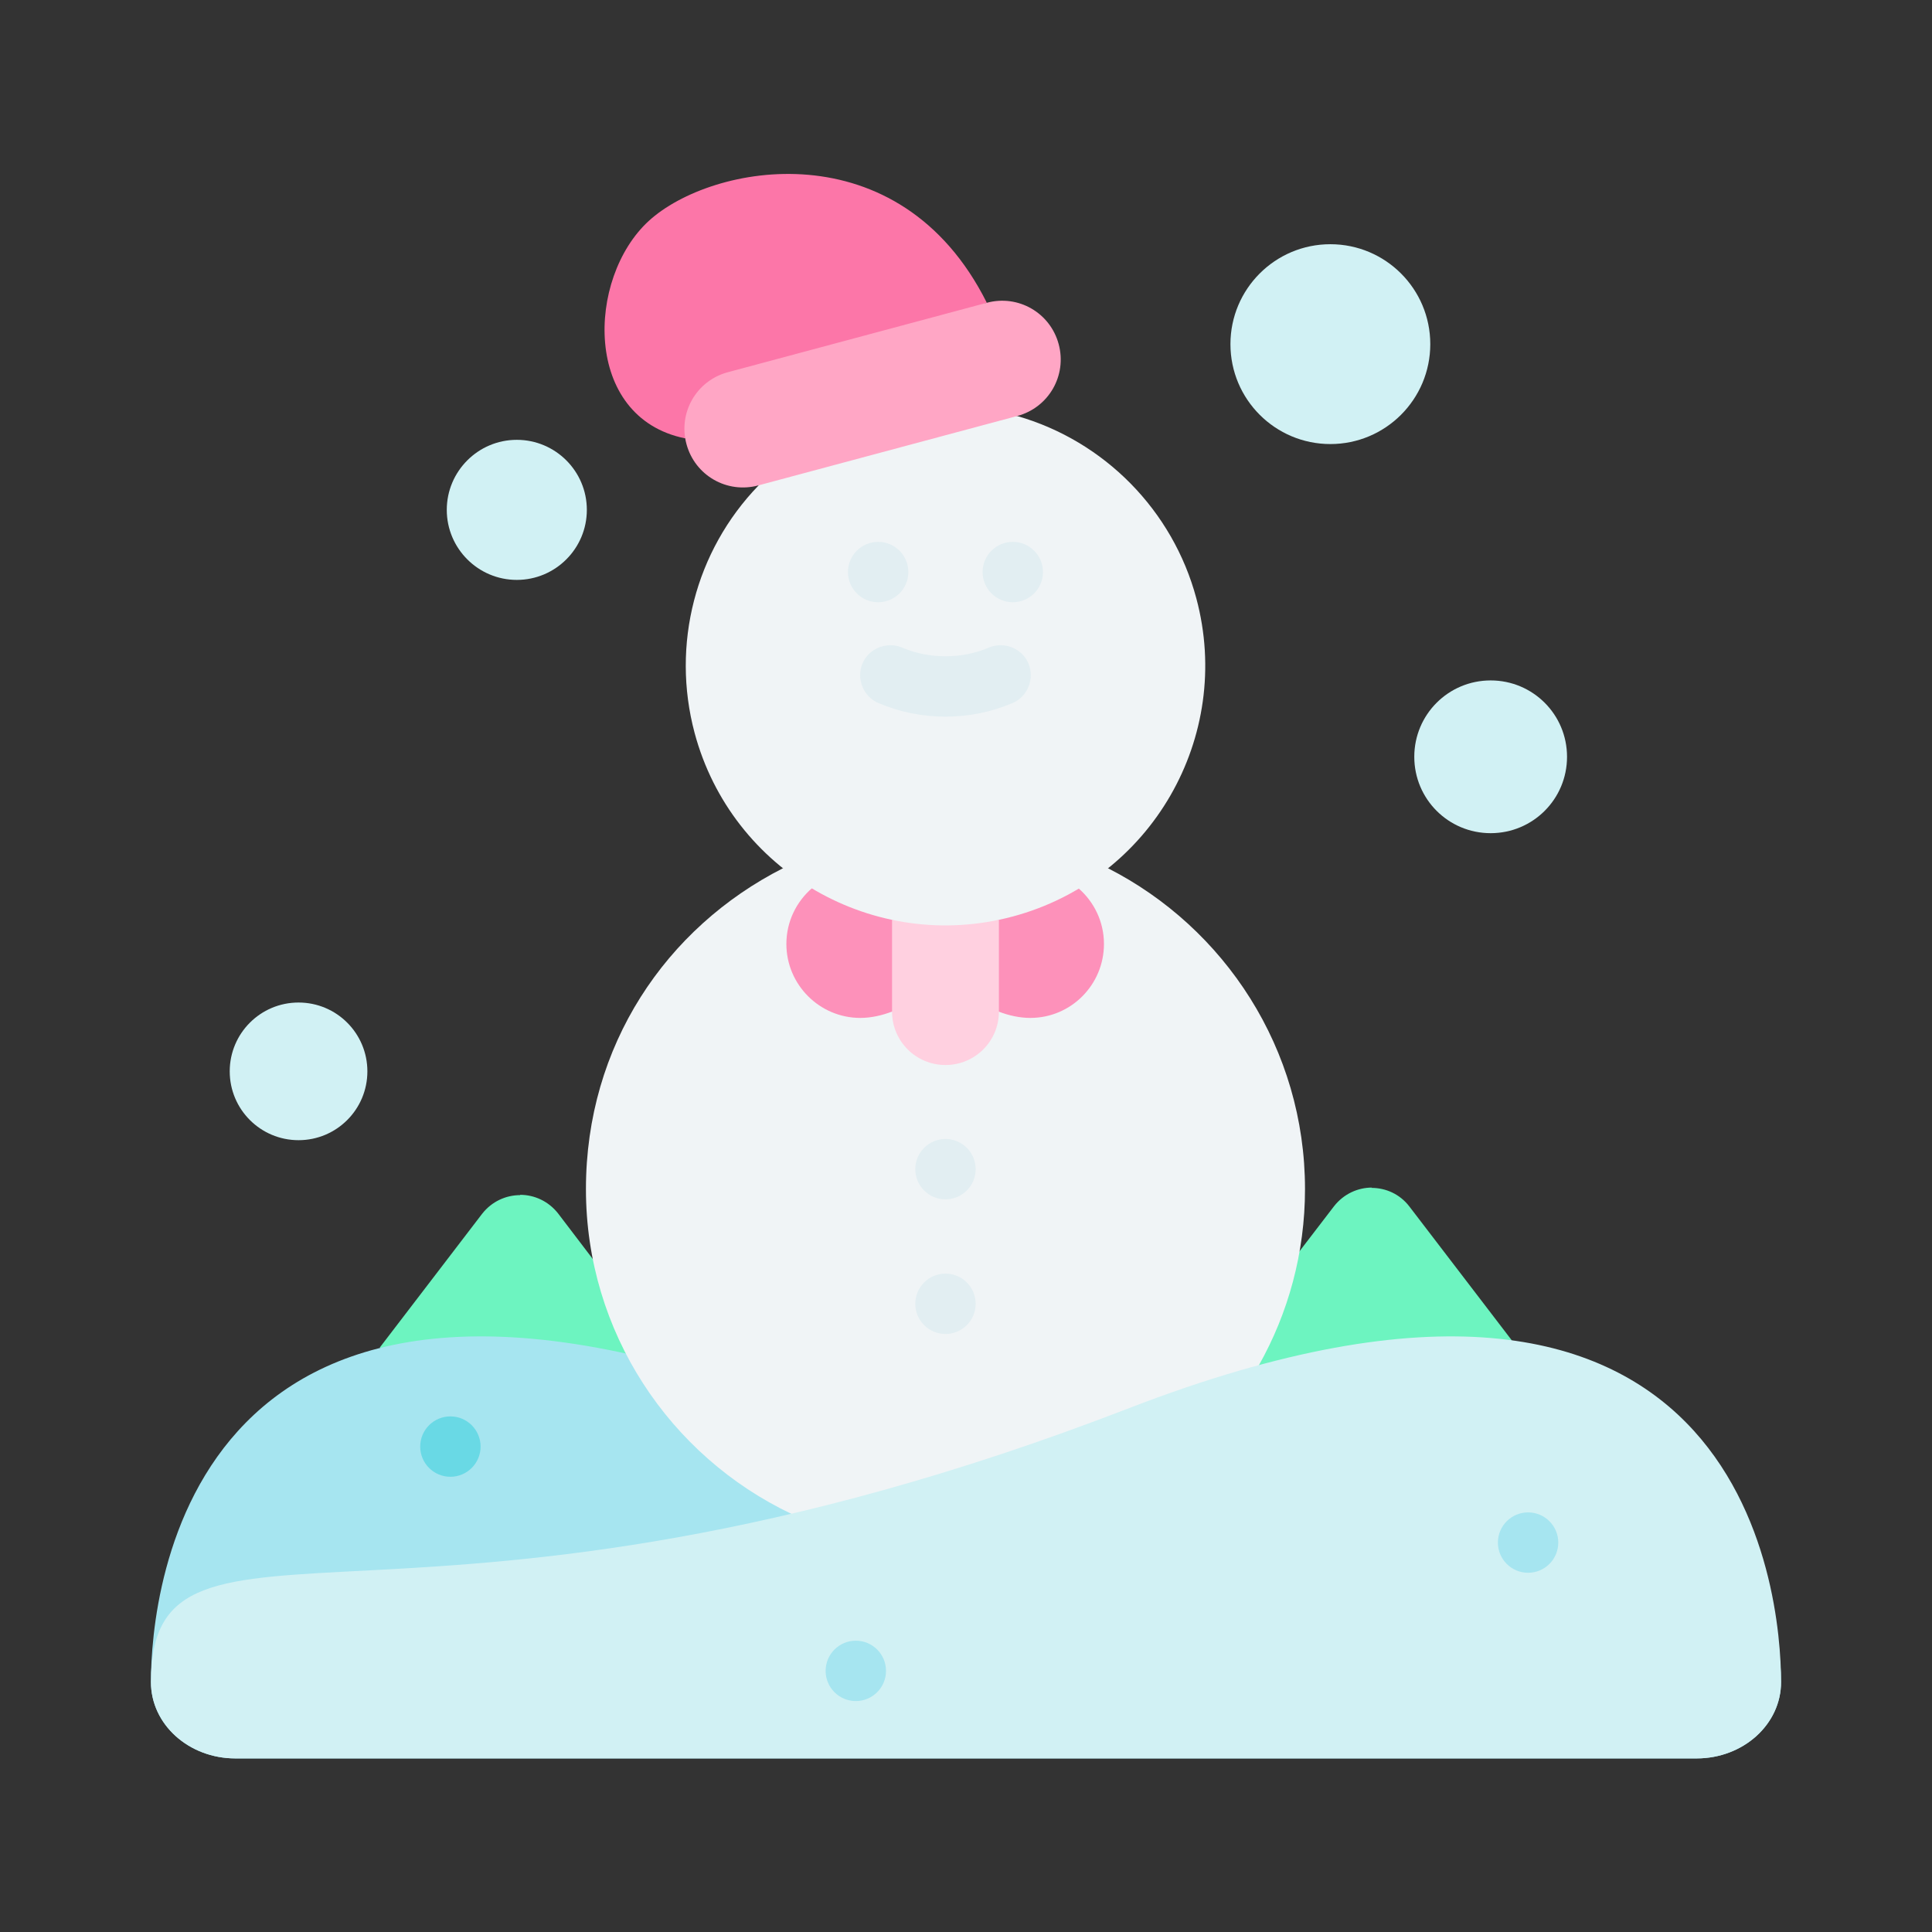 <?xml version="1.0" ?>
<svg width="800px" height="800px" viewBox="0 0 64 64" xmlns="http://www.w3.org/2000/svg">
<rect x="0" y="0" width="64" height="64" fill="#333333" stroke="none"/>
<g id="a"/>
<g id="b"/>
<g id="c"/>
<g id="d"/>
<g id="e"/>
<g id="f"/>
<g id="g"/>
<g id="h"/>
<g id="i"/>
<g id="j"/>
<g id="k"/>
<g id="l"/>
<g id="m"/>
<g id="n"/>
<g id="o"/>
<g id="p"/>
<g id="q"/>
<g id="r"/>
<g id="s"/>
<g id="t"/>
<g id="u"/>
<g id="v"/>
<g id="w"/>
<g id="x"/>
<g id="y"/>
<g id="a`"/>
<g id="aa"/>
<g id="ab"/>
<g id="ac"/>
<g id="ad"/>
<g id="ae"/>
<g id="af"/>
<g id="ag"/>
<g id="ah"/>
<g id="ai"/>
<g id="aj"/>
<g id="ak"/>
<g id="al"/>
<g id="am">
<path d="M32.69,10.03c-2.9-5.79-9.13-4.61-11.2-2.71-2.06,1.89-2.19,6.51,1.2,7.2l9.99-4.49Z" fill="#fc76a8" fill-rule="evenodd"/>
<path d="M17.23,39.59c-.47,0-.94,.21-1.26,.62l-3.39,4.43,3.33,2.92s6.6-1.19,6.96-1.24-3.23-4.61-3.23-4.61l-1.15-1.51c-.32-.41-.79-.62-1.26-.62Zm28.22-.25c-.47,0-.94,.21-1.26,.62l-1.15,1.5-2.4,2.14,.94,4.71,8.5-3.91-3.39-4.43c-.32-.42-.79-.62-1.26-.62Z" fill="#6df4c0" fill-rule="evenodd"/>
<path d="M26.58,46.64c23.54,9.1,32.42,2.2,32.42,9.08,0,1.4-1.25,2.53-2.8,2.53H7.8c-1.55,0-2.8-1.13-2.8-2.53,0-2.95,1.2-16.95,21.58-9.08Z" fill="#a6e5f0" fill-rule="evenodd"/>
<path d="M26.22,50.15c-4.02-1.91-6.81-6.01-6.81-10.76s2.65-8.66,6.53-10.63h10.76c3.87,1.97,6.53,5.99,6.53,10.63,0,2.12-.56,4.12-1.53,5.84l-1.06,5.53-14.42-.61Z" fill="#f0f4f6" fill-rule="evenodd"/>
<path d="M26.9,29.42c-.52,.45-.85,1.11-.85,1.85,0,1.35,1.1,2.45,2.45,2.45,.35,0,.71-.08,1.05-.21h3.53c.34,.13,.7,.21,1.05,.21,1.35,0,2.44-1.1,2.44-2.45,0-.74-.33-1.4-.85-1.85h-8.83Z" fill="#fd91ba" fill-rule="evenodd"/>
<path d="M29.55,30.47v3.04c0,.98,.79,1.77,1.77,1.77s1.77-.79,1.77-1.77v-3.04h-3.54Z" fill="#ffd0e0" fill-rule="evenodd"/>
<path d="M19.44,16.89c0,1.28-1.04,2.32-2.32,2.32s-2.32-1.04-2.32-2.32,1.04-2.32,2.32-2.32,2.32,1.04,2.32,2.32Z" fill="#d1f1f4" fill-rule="evenodd"/>
<circle cx="44.07" cy="11.4" fill="#d1f1f4" r="3.31"/>
<path d="M33.69,13.78c2.9,.83,5.16,3.13,5.94,6.04,1.23,4.59-1.49,9.31-6.08,10.54-4.59,1.23-9.31-1.49-10.54-6.08-.78-2.92,.02-6.03,2.12-8.2l2.57-2.6,5.99,.3Z" fill="#f0f4f6" fill-rule="evenodd"/>
<path d="M35.07,11.4c.28,1.04-.33,2.1-1.37,2.38l-8.58,2.3c-1.04,.28-2.1-.33-2.38-1.37-.28-1.04,.33-2.1,1.37-2.38l8.58-2.3c1.04-.28,2.1,.33,2.38,1.37Z" fill="#ffa6c5" fill-rule="evenodd"/>
<path d="M51.91,25.07c0,1.4-1.13,2.53-2.53,2.53s-2.53-1.13-2.53-2.53,1.13-2.53,2.53-2.53,2.53,1.13,2.53,2.53Z" fill="#d1f1f4" fill-rule="evenodd"/>
<path d="M12.17,35.49c0,1.26-1.02,2.28-2.28,2.28s-2.28-1.02-2.28-2.28,1.02-2.28,2.28-2.28,2.28,1.02,2.28,2.28Z" fill="#d1f1f4" fill-rule="evenodd"/>
<path d="M37.42,46.64c-23.54,9.1-32.42,2.2-32.42,9.08,0,1.4,1.25,2.53,2.8,2.53H56.2c1.55,0,2.8-1.13,2.8-2.53,0-2.95-1.2-16.95-21.58-9.08Z" fill="#d1f1f4" fill-rule="evenodd"/>
<path d="M29.88,21.45c-.51-.21-1.1,.03-1.31,.53-.21,.51,.03,1.1,.53,1.31,.68,.29,1.43,.45,2.22,.45s1.54-.16,2.22-.45c.5-.21,.74-.8,.53-1.31-.21-.5-.8-.74-1.31-.53-.44,.19-.93,.29-1.44,.29s-1-.1-1.44-.29Z" fill="#e2eef2" fill-rule="evenodd"/>
<circle cx="50.62" cy="51.1" fill="#a6e5f0" r="1"/>
<circle cx="14.92" cy="47.92" fill="#69d9e5" r="1"/>
<circle cx="28.35" cy="55.35" fill="#a6e5f0" r="1"/>
<circle cx="31.32" cy="38.73" fill="#e2eef2" r="1"/>
<circle cx="31.32" cy="43.19" fill="#e2eef2" r="1"/>
<circle cx="33.55" cy="18.95" fill="#e2eef2" r="1"/>
<circle cx="29.09" cy="18.95" fill="#e2eef2" r="1"/>
</g>
<g id="an"/>
<g id="ao"/>
<g id="ap"/>
<g id="aq"/>
<g id="ar"/>
<g id="as"/>
<g id="at"/>
<g id="au"/>
<g id="av"/>
<g id="aw"/>
<g id="ax"/>
</svg>